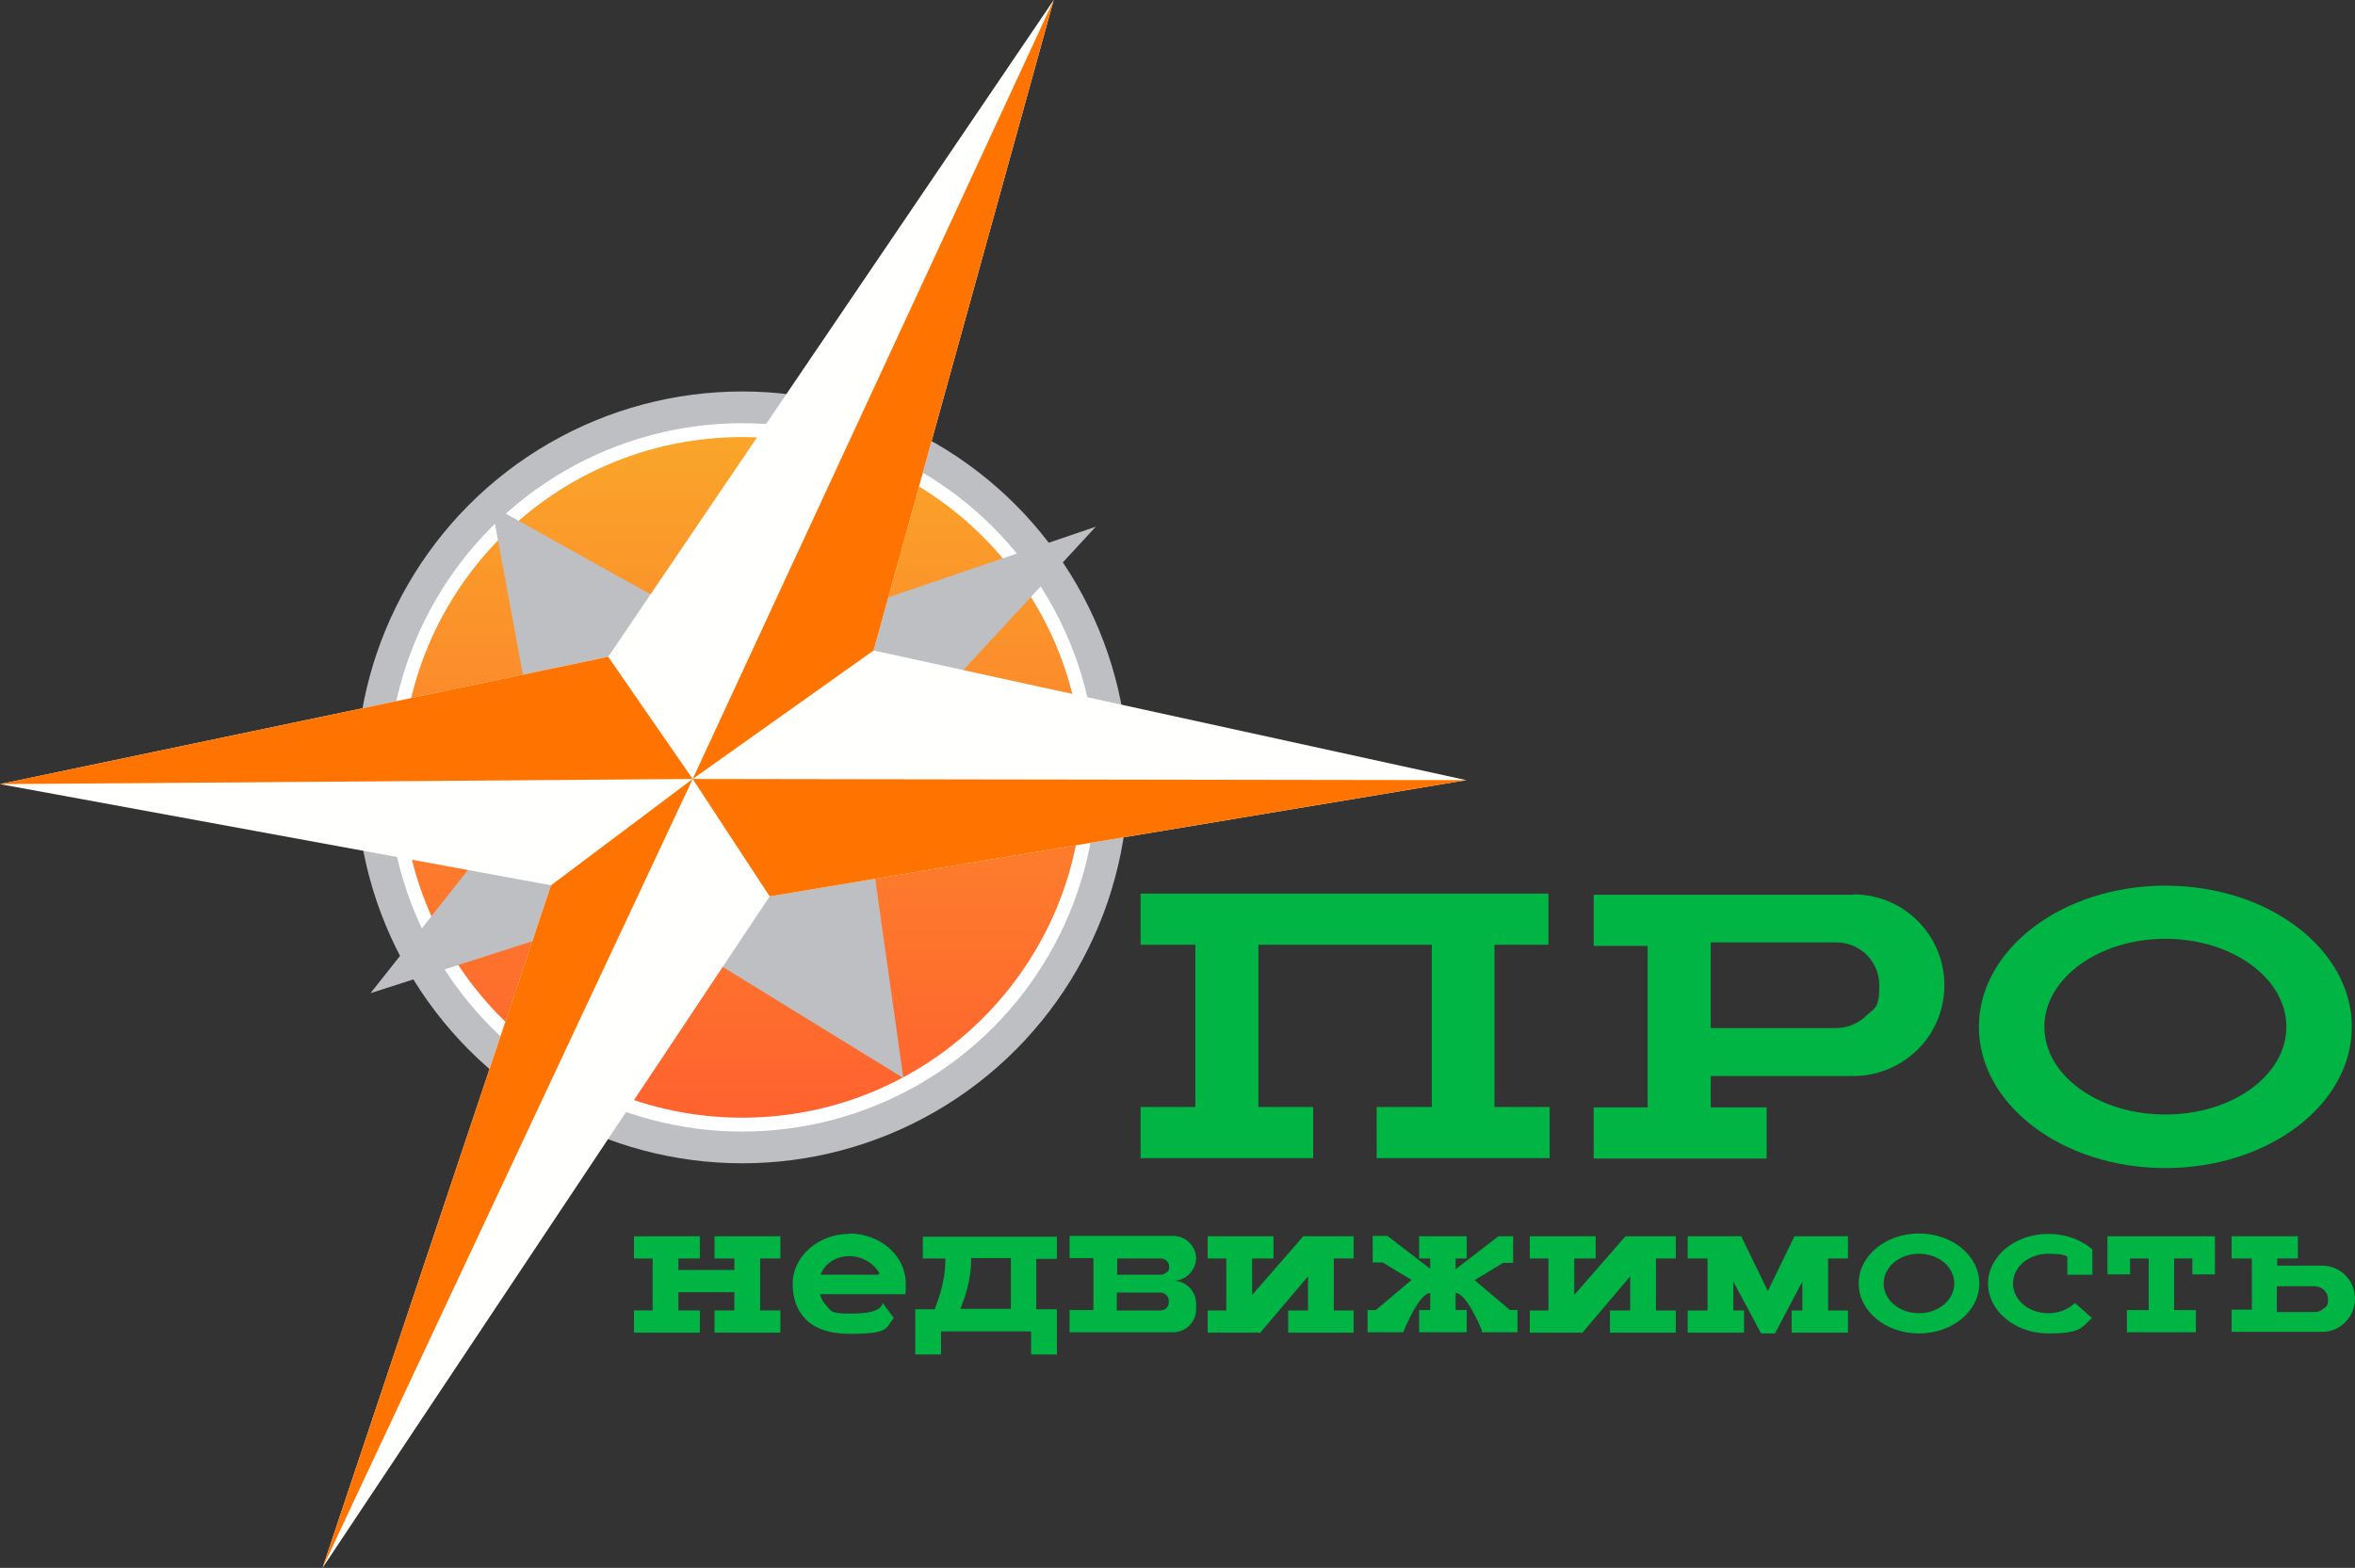 <?xml version="1.0" encoding="UTF-8"?>
<svg id="_Слой_1" xmlns="http://www.w3.org/2000/svg" version="1.1" xmlns:xlink="http://www.w3.org/1999/xlink" viewBox="0 0 593.6 395.3">
  <rect x="0" y="0" width="593.6" height="395.3" fill="#333333" stroke="none"/>
  <!-- Generator: Adobe Illustrator 29.3.1, SVG Export Plug-In . SVG Version: 2.1.0 Build 151)  -->
  <defs>
    <style>
      .st0 {
        fill: #00b543;
      }

      .st1 {
        fill: #ff7300;
      }

      .st2 {
        fill: #fff;
      }

      .st3 {
        fill: #bebfc3;
      }

      .st4 {
        fill: #fffffd;
      }

      .st5 {
        fill: url(#_Безымянный_градиент_3);
      }
    </style>
    <linearGradient id="_Безымянный_градиент_3" data-name="Безымянный градиент 3" x1="187.1" y1="112.8" x2="187.1" y2="281.3" gradientUnits="userSpaceOnUse">
      <stop offset="0" stop-color="#faa429"/>
      <stop offset="1" stop-color="#ff622e"/>
    </linearGradient>
  </defs>
  <g>
    <circle class="st3" cx="187.1" cy="196" r="97.3"/>
    <circle class="st2" cx="187.1" cy="196" r="89.3"/>
    <circle class="st5" cx="187.1" cy="196" r="85.8"/>
    <g>
      <polygon class="st3" points="187.5 163 276.2 132.8 217.1 196.8 227.7 271.8 158.8 229.4 93.4 250.4 136.6 195.8 123.9 127.5 187.5 163"/>
      <polygon class="st4" points="153.3 165.6 265.6 0 220.2 164 369.6 196.7 194 226 81.3 395.3 138.9 223.2 0 197.7 153.3 165.6"/>
      <polygon class="st1" points="153.3 165.6 174.6 196.4 0 197.7 153.3 165.6"/>
      <polygon class="st1" points="194 226 174.6 196.4 369.6 196.7 194 226"/>
      <polygon class="st1" points="220.2 164 174.6 196.4 265.6 0 220.2 164"/>
      <polygon class="st1" points="138.9 223.2 174.6 196.4 81.3 395.3 138.9 223.2"/>
    </g>
  </g>
  <g>
    <polygon class="st0" points="376.7 238.2 390.3 238.2 390.3 225.3 287.5 225.3 287.5 238.2 301.3 238.2 301.3 279.1 287.5 279.1 287.5 292 331 292 331 279.1 317.2 279.1 317.2 238.2 360.9 238.2 360.9 279.1 347 279.1 347 292 390.6 292 390.6 279.1 376.7 279.1 376.7 238.2"/>
    <path class="st0" d="M467.1,225.6h-65.4v12.9h13.6v40.7h-13.6v12.9h43.6v-12.9h-14.1v-7.9h36c6.3,0,12-2.6,16.2-6.7,4.1-4.1,6.7-9.8,6.7-16.2,0-12.6-10.2-22.9-22.9-22.9ZM470.5,256c-1.9,1.9-4.7,3.2-7.6,3.2h-31.7v-21.6h31.7c5.9,0,10.8,4.8,10.8,10.8s-1.2,5.7-3.2,7.6Z"/>
  </g>
  <path class="st0" d="M545.8,223.3c-25.9,0-47,16-47,35.6s21,35.6,47,35.6,47-16,47-35.6-21-35.6-47-35.6ZM545.8,281c-16.9,0-30.5-9.9-30.5-22.1s13.7-22.2,30.5-22.2,30.5,9.9,30.5,22.2-13.7,22.1-30.5,22.1Z"/>
  <g>
    <path class="st0" d="M483.7,311c-8.4,0-15.2,5.6-15.2,12.6s6.8,12.6,15.2,12.6,15.2-5.6,15.2-12.6-6.8-12.6-15.2-12.6ZM483.7,331.1c-4.9,0-8.9-3.3-8.9-7.5s4-7.5,8.9-7.5,8.9,3.3,8.9,7.5-4,7.5-8.9,7.5Z"/>
    <path class="st0" d="M501.1,323.6c0,6.9,6.8,12.6,15.2,12.6s8.3-1.5,11-3.9l-4.3-3.8c-1.6,1.6-4,2.6-6.7,2.6-4.9,0-8.9-3.3-8.9-7.5s4-7.5,8.9-7.5,4.8.9,4.8.9v4.4h6.3v-6.4c-2.8-2.4-6.7-3.9-11.1-3.9-8.4,0-15.2,5.6-15.2,12.6Z"/>
    <path class="st0" d="M214.1,311.1c-7.9,0-14.3,5.7-14.3,12.6s3.9,12.6,14.3,12.6,9-1.5,11.2-4l-2.3-3.1-.5-.7c0,.2-.2.5-.3.7-.8,1.3-3,2-8.1,2s-4.6-.8-5.8-2c-.8-.8-1.3-1.8-1.6-2.9h21.5c0-.4.1-.7.1-1.1,0-.5,0-1,0-1.6,0-7-6.4-12.6-14.3-12.6ZM206.8,321.4c1.1-2.8,3.9-4.7,7.2-4.7s6.3,1.8,7.7,4.4l-.4.3h-14.5Z"/>
    <polygon class="st0" points="180.1 317.3 185.1 317.3 185.1 320.2 171 320.2 171 317.3 176.4 317.3 176.4 311.7 159.8 311.7 159.8 317.3 164.5 317.3 164.5 320.2 164.5 325.8 164.5 330.4 159.8 330.4 159.8 336 176.4 336 176.4 330.4 171 330.4 171 325.8 185.1 325.8 185.1 330.4 180.1 330.4 180.1 336 196.7 336 196.7 330.4 191.6 330.4 191.6 325.8 191.6 320.2 191.6 317.3 196.7 317.3 196.7 311.7 180.1 311.7 180.1 317.3"/>
    <path class="st0" d="M232.7,317.3h5.6c0,3.9-.8,7.7-2.2,11.4l-.5,1.4h-4.9v11.4h6.5v-5.8h22.7v5.8h6.5v-11.4h-5.2v-12.7h5.2v-5.6h-33.8v5.6ZM254.8,330h-12.7l.5-1.4c1.4-3.6,2.2-7.5,2.2-11.4h10v12.7Z"/>
    <polygon class="st0" points="315.6 326.5 315.6 317.3 321 317.3 321 311.7 304.4 311.7 304.4 317.3 309.1 317.3 309.1 330.4 304.4 330.4 304.4 336 317.4 336 317.5 336.2 329.7 321.8 329.7 330.4 324.7 330.4 324.7 336 341.2 336 341.2 330.4 336.2 330.4 336.2 317.3 341.2 317.3 341.2 311.7 328.5 311.7 315.6 326.5"/>
    <polygon class="st0" points="396.8 326.5 396.8 317.3 402.2 317.3 402.2 311.7 385.6 311.7 385.6 317.3 390.3 317.3 390.3 330.4 385.6 330.4 385.6 336 398.6 336 398.7 336.2 410.9 321.8 410.9 330.4 405.8 330.4 405.8 336 422.4 336 422.4 330.4 417.4 330.4 417.4 317.3 422.4 317.3 422.4 311.7 409.7 311.7 396.8 326.5"/>
    <polygon class="st0" points="531.2 315.6 531.2 317.3 531.2 321.3 536.9 321.3 536.9 317.3 541.6 317.3 541.6 330.3 536.1 330.3 536.1 335.9 553.5 335.9 553.5 330.3 548 330.3 548 317.3 552.6 317.3 552.6 321.3 558.3 321.3 558.3 317.3 558.3 315.6 558.3 311.7 531.2 311.7 531.2 315.6"/>
    <path class="st0" d="M585.3,319.1h-11.3v-1.8h5.2v-5.6h-16.7v5.6h5.1v12.9h-5.1v5.6h22.8c2.3,0,4.4-.9,5.9-2.5,1.5-1.5,2.4-3.6,2.4-5.9,0-4.6-3.7-8.3-8.3-8.3ZM585.8,329.8c-.6.6-1.4,1-2.3,1h-9.6v-6.5h9.6c1.8,0,3.3,1.5,3.3,3.3s-.4,1.7-1,2.3Z"/>
    <polygon class="st0" points="445.6 325.5 438.9 311.7 425.4 311.7 425.4 317.3 430.4 317.3 430.4 330.4 425.4 330.4 425.4 336 439.6 336 439.6 330.4 436.9 330.4 436.9 323.1 443.9 336.2 445.6 336.2 447.4 336.2 454.3 323.1 454.3 330.4 451.6 330.4 451.6 336 465.8 336 465.8 330.4 460.8 330.4 460.8 317.3 465.8 317.3 465.8 311.7 452.3 311.7 445.6 325.5"/>
    <path class="st0" d="M301.5,317.4c0-3.2-2.6-5.8-5.8-5.8h-26.1v5.6h6v13.1h-6v5.6h6s20.1,0,20.1,0c3.2,0,5.8-2.6,5.8-5.8v-1.4c0-3.2-2.6-5.8-5.8-5.8,1.6,0,3-.6,4.1-1.7,1-1,1.7-2.5,1.7-4.1ZM294.6,328.4c0,1.1-.9,2-2.1,2h-11v-4.5h11c1.1,0,2.1.9,2.1,2v.4ZM294,320.8c-.4.4-.9.6-1.4.6h-11v-4.1h4.7s6.3,0,6.3,0c1.1,0,2.1.9,2.1,2s-.2,1.1-.6,1.5Z"/>
    <path class="st0" d="M371.6,322.8l7.3-4.4h2.5v-6.7h-3.7l-10.8,8.3s0,0,0,0v-2.7h2.8v-5.6h-12v5.6h2.8v2.6l-10.8-8.3h-3.7v6.7h2.5l7.3,4.4-9,7.6h-2.1v5.6h9s3.9-9.9,6.8-9.9v4.3h-2.8v5.6h12v-5.6h-2.8v-4.3s0,0,0,0c2.5,0,5.8,7.4,6.6,9.4v.5h9v-5.6h-1.9l-9-7.6Z"/>
    <path class="st0" d="M523,328.4h0s0,0,0,0h0Z"/>
  </g>
</svg>